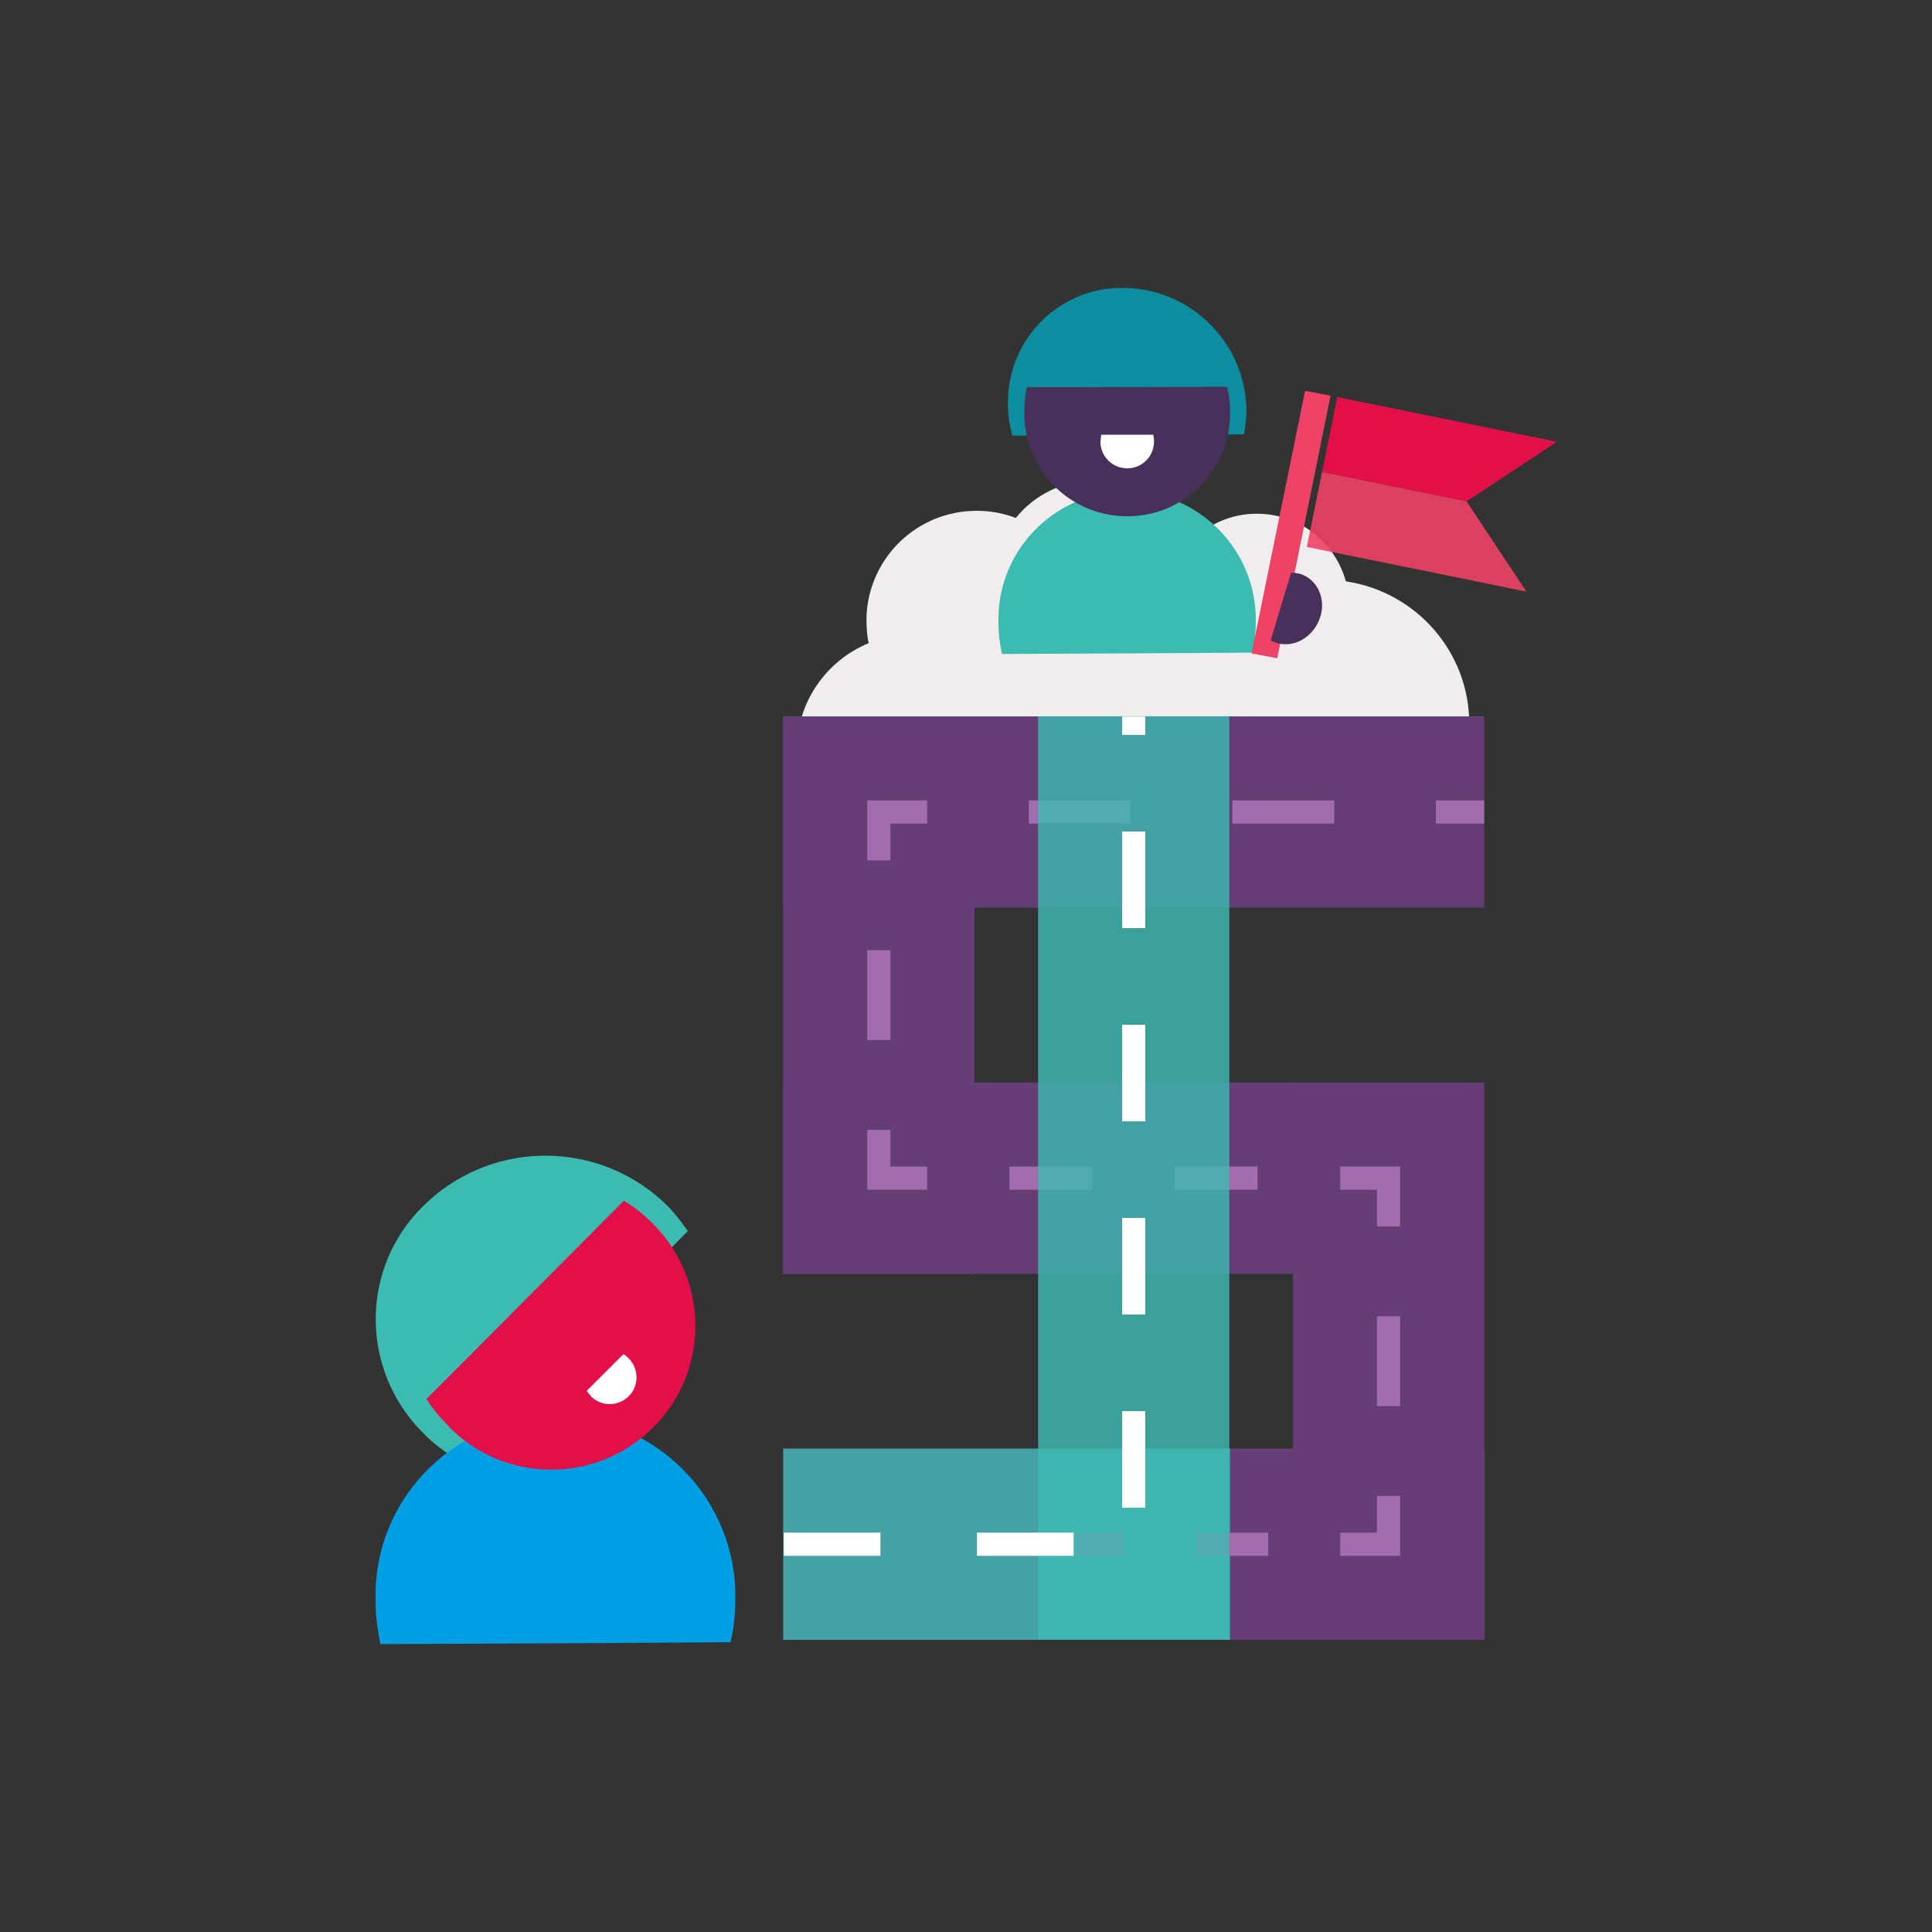 <?xml version="1.0" encoding="UTF-8"?>
<svg xmlns="http://www.w3.org/2000/svg" version="1.1" viewBox="0 0 1000 1000">
  <rect x="0" y="0" width="1000" height="1000" fill="#333333" stroke="none"/>
  <defs>
    <style>
      .cls-1 {
        fill: #f0edee;
      }

      .cls-2 {
        fill: #653e75;
      }

      .cls-3 {
        stroke-dasharray: 52.7 52.7;
      }

      .cls-3, .cls-4, .cls-5, .cls-6, .cls-7 {
        stroke: #a26dae;
      }

      .cls-3, .cls-4, .cls-5, .cls-6, .cls-7, .cls-8 {
        fill: none;
        stroke-miterlimit: 10;
        stroke-width: 12px;
      }

      .cls-9, .cls-10 {
        fill: #ee4266;
      }

      .cls-5 {
        stroke-dasharray: 42.8 42.8;
      }

      .cls-11 {
        opacity: .8;
      }

      .cls-11, .cls-12 {
        fill: #3cbbb1;
      }

      .cls-13 {
        fill: #fff;
      }

      .cls-6 {
        stroke-dasharray: 46.5 46.5;
      }

      .cls-10 {
        fill-opacity: .9;
      }

      .cls-14 {
        fill: #47315b;
      }

      .cls-15 {
        fill: #e30f49;
      }

      .cls-7 {
        stroke-dasharray: 37.3 37.3;
      }

      .cls-16 {
        fill: #0c8ea0;
      }

      .cls-8 {
        stroke: #fff;
        stroke-dasharray: 50 50;
      }

      .cls-17 {
        fill: #009fe3;
      }

      .cls-18 {
        fill: #3cbbb1;
      }
    </style>
  </defs>
  <!-- Generator: Adobe Illustrator 28.6.0, SVG Export Plug-In . SVG Version: 1.2.0 Build 709)  -->
  <g>
    <g id="Layer_1">
      <g>
        <path class="cls-1" d="M696.6,300.9c-5.5-20.1-23.8-34.9-45.8-35h-.3c-12.9,0-24.6,5.2-33.2,13.5-7.4-18.1-26.4-31-48.8-31.1h-.3c-17.4,0-32.9,7.8-42.4,19.8-6.2-2.4-13-3.7-20.1-3.7h-.4c-30.5.1-55.4,24-56.8,54.4v2.5c0,4,.3,7.8,1.1,11.6-21.8,9-37.2,30.4-37.2,55.5v.4c0,31.7,24.4,57.7,55.8,60.3h0c0,.1,2.1.1,2.1.1h215.7c41,0,74.3-33,74.5-74v-.5c0-37.4-27.6-68.4-63.9-73.8h0Z"/>
        <rect class="cls-2" x="405.4" y="749.8" width="362.9" height="99"/>
        <rect class="cls-11" x="405.4" y="749.8" width="231.3" height="99"/>
        <rect class="cls-2" x="574.5" y="655" width="288.4" height="99" transform="translate(1423.2 -14.2) rotate(90)"/>
        <rect class="cls-2" x="310.7" y="465.6" width="288.4" height="99" transform="translate(970 60.3) rotate(90)"/>
        <rect class="cls-2" x="405.4" y="560.3" width="353" height="99" transform="translate(1163.7 1219.6) rotate(180)"/>
        <rect class="cls-2" x="405.4" y="370.8" width="362.9" height="99" transform="translate(1173.6 840.6) rotate(180)"/>
        <path class="cls-12" d="M650,322c.7-36.7-28.8-67.3-65.5-67.7-36.7-.7-67.3,28.7-67.7,65.4v3c0,5.2.7,10.5,1.8,15.8l99.5-.5,30.1-.2c1.3-5.4,1.8-10.6,1.8-15.8h0Z"/>
        <path class="cls-16" d="M645.1,210.2c-1.6-34.2-29.9-61.2-64.1-61.2-32.6-.2-59.1,26.2-59.3,58.9v3c.2,4.9,1,9.8,2.3,14.6l92.1-.5,27.8-.2c.9-5.1,1.4-9.9,1.2-14.6Z"/>
        <path class="cls-14" d="M530.2,212.9c-.7,29.4,22.8,53.8,52.2,54.3,29.4.7,53.8-22.8,54.3-52.2v-2.3c0-4.2-.5-8.4-1.6-12.5l-79.6.2h-24c-.9,4.1-1.3,8.3-1.3,12.5h0Z"/>
        <path class="cls-13" d="M569.6,228.3c-.2,7.6,5.9,14,13.6,14.1,7.6.2,14-5.9,14.1-13.6v-.6c0-1.1-.1-2.2-.4-3.2h-26.9c-.2,1.1-.3,2.2-.3,3.2h-.1Z"/>
        <g>
          <polygon class="cls-15" points="759.1 259.5 805.6 228.8 805.6 228.6 749.5 217.2 748.4 217 692.2 205.5 684.3 244.3 740.5 255.7 741.6 256 759.1 259.5"/>
          <polygon class="cls-9" points="647.8 338.2 675.5 202.3 688.7 204.8 661.1 340.7 647.8 338.2"/>
          <polygon class="cls-10" points="759.1 259.5 741.6 256 740.5 255.7 684.3 244.3 676.4 283.1 732.6 294.5 733.7 294.7 789.9 306.2 789.9 306 759.1 259.5"/>
        </g>
        <path class="cls-14" d="M661.4,333c9.2,2.3,18.9-3.8,22-13.8,3-9.5-1.7-19.4-10.3-22.1h0c-.2-.1-.5-.2-.7-.2-1.3-.3-2.7-.5-4.1-.5l-8.2,27-2.4,8.2c1.2.5,2.4,1,3.7,1.4h0Z"/>
        <path class="cls-18" d="M342.7,621.5c-35.4-32.2-90-30.9-123.8,2.9-32.5,32-32.5,84.3-.4,116.8l3,3c5,4.6,10.7,8.7,16.7,12.2l90.5-91.5,27.3-27.7c-4.1-5.9-8.3-11.2-13.2-15.6h0Z"/>
        <path class="cls-17" d="M380.6,827.9c1-51.3-40.3-94.1-91.6-94.6-51.3-1-94.1,40.1-94.6,91.4v4.2c0,7.3,1,14.7,2.5,22.1l139.1-.7,42.1-.3c1.8-7.5,2.5-14.8,2.5-22.1h0Z"/>
        <path class="cls-15" d="M231.7,737.8c28.4,29.8,75.7,30.6,105.3,2.1,29.8-28.4,30.6-75.7,2.1-105.3l-2.3-2.3c-4.2-4.2-8.8-7.8-13.9-10.8l-78.5,78.9-23.7,23.7c3.1,4.9,6.9,9.5,11.1,13.6h0Z"/>
        <path class="cls-13" d="M305.6,722.5c5.2,5.5,14.1,5.7,19.6.4,5.5-5.2,5.7-14.1.4-19.6l-.4-.4c-.8-.8-1.6-1.5-2.5-2l-14.6,14.6-4.4,4.4c.6.9,1.3,1.8,2.1,2.5h0Z"/>
        <g>
          <line class="cls-4" x1="556.8" y1="799.3" x2="581.8" y2="799.3"/>
          <line class="cls-7" x1="619.1" y1="799.3" x2="675" y2="799.3"/>
          <polyline class="cls-4" points="693.7 799.3 718.7 799.3 718.7 774.3"/>
          <line class="cls-6" x1="718.7" y1="727.8" x2="718.7" y2="658"/>
          <polyline class="cls-4" points="718.7 634.8 718.7 609.8 693.7 609.8"/>
          <line class="cls-5" x1="650.9" y1="609.8" x2="501.2" y2="609.8"/>
          <polyline class="cls-4" points="479.9 609.8 454.9 609.8 454.9 584.8"/>
          <line class="cls-6" x1="454.9" y1="538.3" x2="454.9" y2="468.5"/>
          <polyline class="cls-4" points="454.9 445.3 454.9 420.3 479.9 420.3"/>
          <line class="cls-3" x1="532.5" y1="420.3" x2="716.9" y2="420.3"/>
          <line class="cls-4" x1="743.2" y1="420.3" x2="768.2" y2="420.3"/>
        </g>
        <rect class="cls-11" x="347.8" y="560.2" width="477.9" height="99" transform="translate(1196.5 22.9) rotate(90)"/>
        <polyline class="cls-8" points="405.7 799.3 586.8 799.3 586.8 609.8 586.8 370.9"/>
      </g>
    </g>
  </g>
</svg>